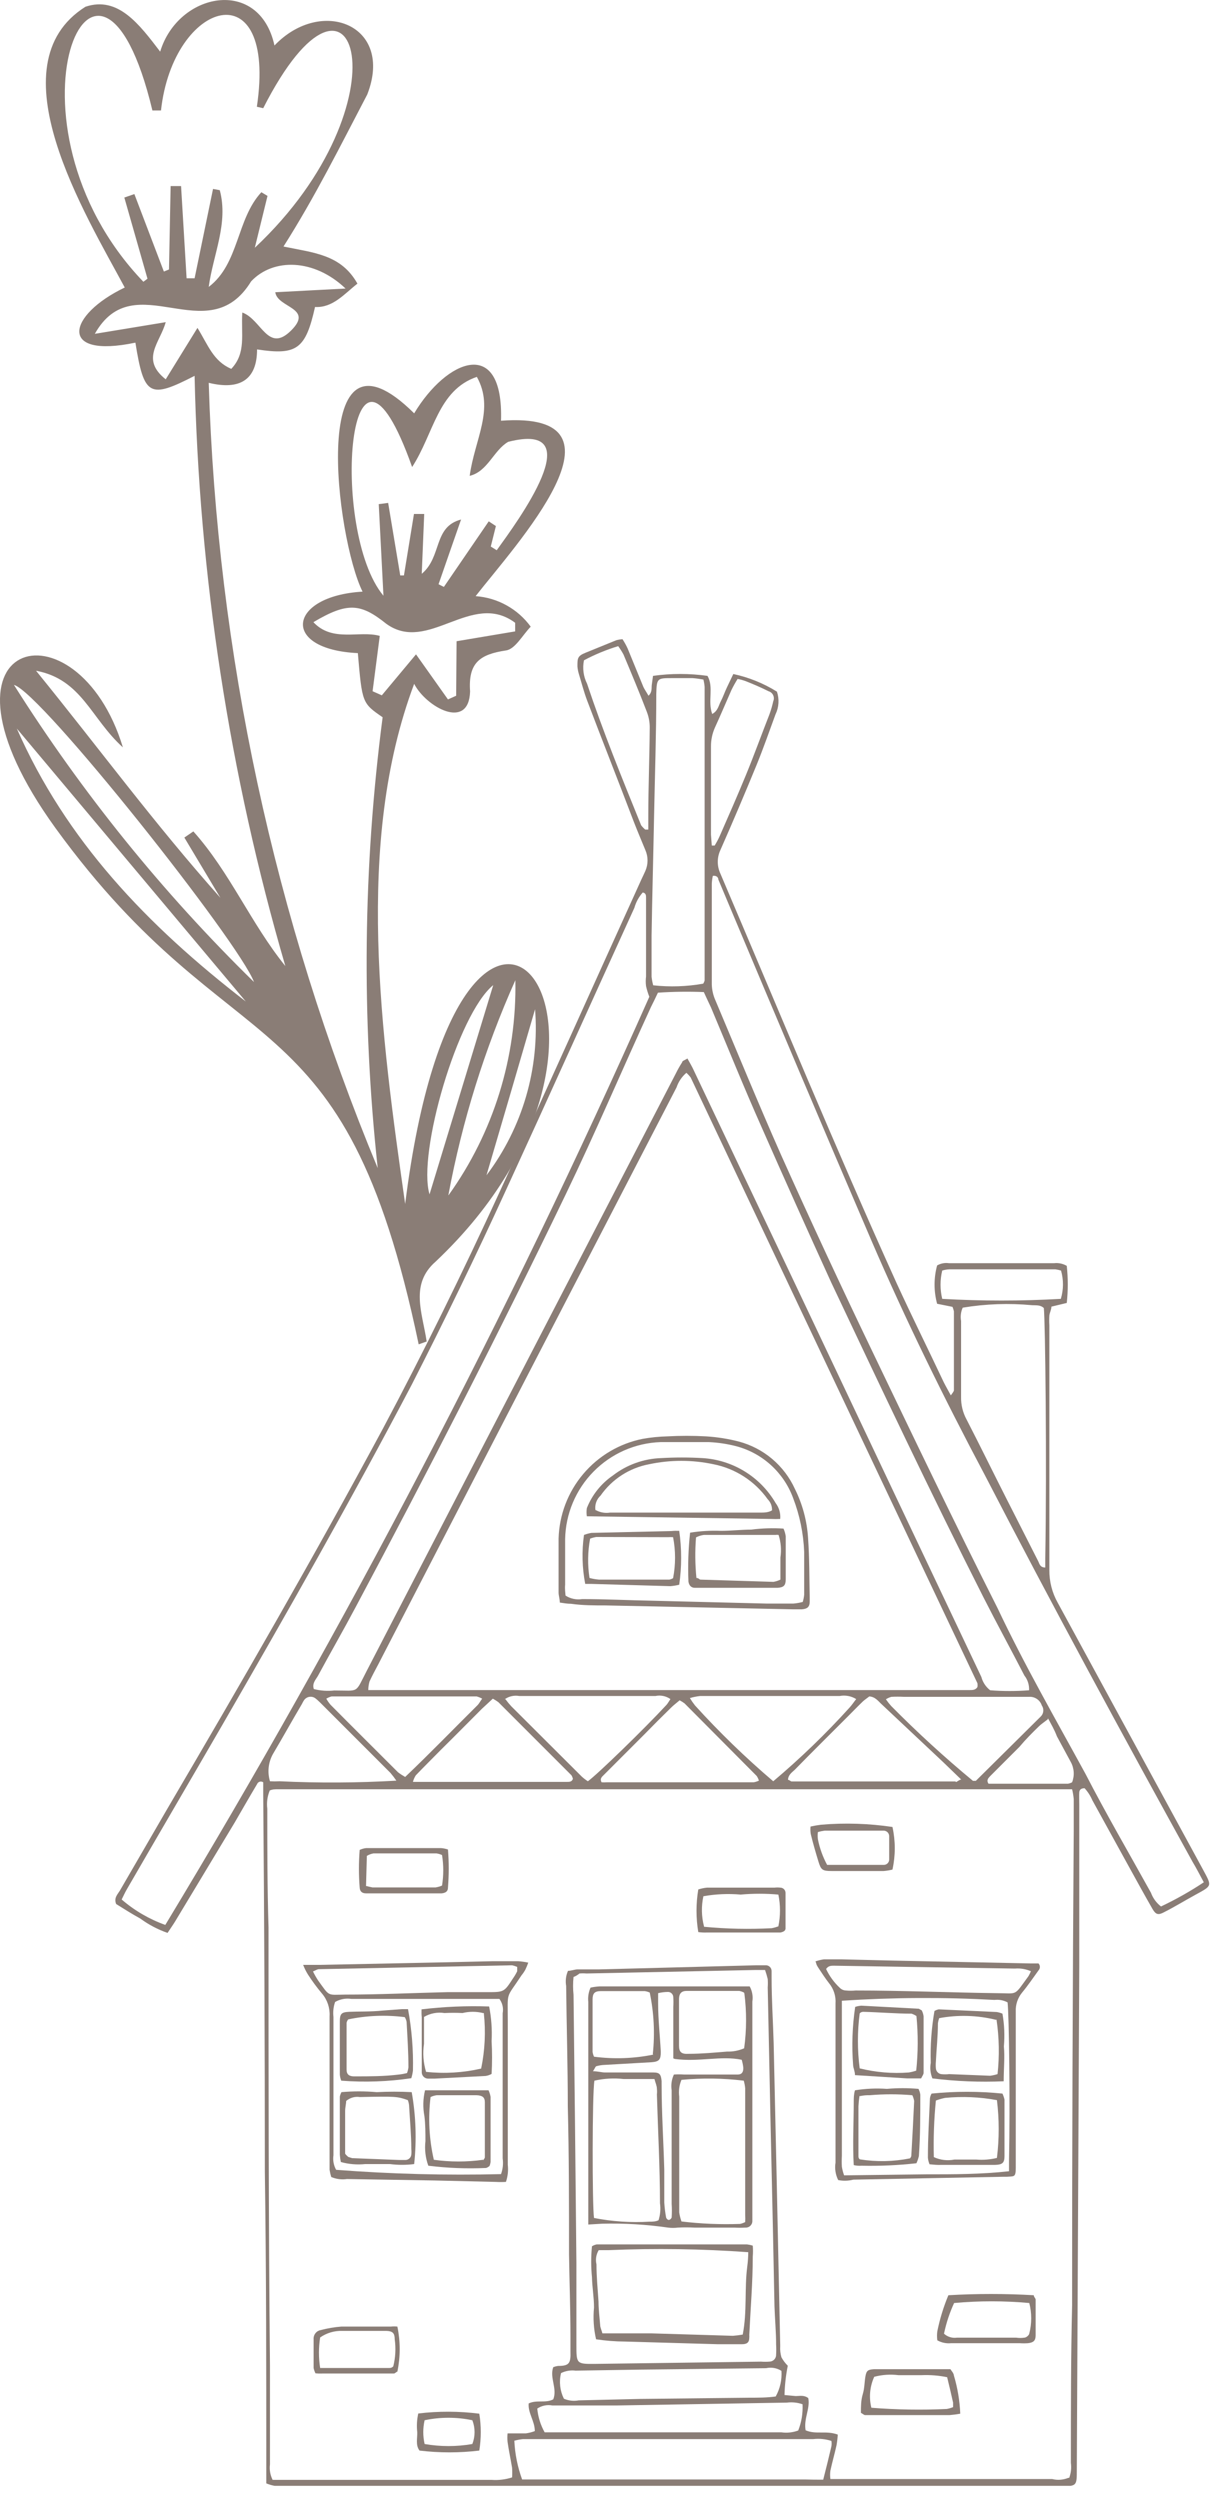 <?xml version="1.0" encoding="UTF-8"?> <svg xmlns="http://www.w3.org/2000/svg" width="60" height="122" viewBox="0 0 60 122" fill="none"> <g clip-path="url(#clip0_53_87)"> <path d="M6 36.47C4.44 35.07 4 33.15 1.76 32.73C4.93 36.63 7.5 40.15 10.76 43.81L9 40.87L9.44 40.57C11.23 42.57 12.24 45.05 13.93 47.14C11.198 37.775 9.709 28.092 9.5 18.34C7.3 19.47 7.03 19.34 6.61 16.72C2.8 17.52 3.29 15.37 6.09 14.03C4.19 10.49 -0.33 3.17 4.17 0.33C5.77 -0.21 6.81 1.2 7.82 2.52C8.69 -0.37 12.66 -1.16 13.4 2.22C15.69 -0.18 19.25 1.22 17.93 4.61C16.62 7.11 15.38 9.61 13.84 12.03C15.34 12.34 16.65 12.42 17.45 13.84C16.81 14.34 16.25 15.03 15.38 14.98C14.92 17.03 14.5 17.35 12.55 17.05C12.55 18.54 11.7 19.05 10.19 18.68C10.588 31.848 13.384 44.834 18.44 57C17.646 49.683 17.727 42.298 18.68 35C17.68 34.31 17.68 34.31 17.47 31.87C13.66 31.69 14.07 29.08 17.7 28.87C16.41 26.29 15 15 20.22 20.17C21.8 17.53 24.59 16.38 24.46 20.53C31.25 20.03 25.12 26.65 23.22 29.09C23.75 29.128 24.265 29.28 24.729 29.538C25.194 29.795 25.597 30.151 25.91 30.58C25.51 30.99 25.15 31.68 24.7 31.74C23.44 31.93 22.85 32.33 22.95 33.74C22.89 35.67 20.8 34.5 20.22 33.37C17.3 41.13 18.61 50.51 19.78 58.75C22.52 36.91 33.22 50.27 21.27 61.56C20 62.67 20.62 64.05 20.83 65.46L20.44 65.6C16.78 48.11 11.44 52.43 2.71 40.41C-4.09 31 3.78 29.16 6 36.47ZM6.07 9.64L6.56 9.47L8 13.25L8.25 13.15L8.33 9.08H8.84L9.11 13.58H9.5L10.4 9.22L10.73 9.28C11.16 10.9 10.41 12.4 10.19 14C11.68 12.87 11.54 10.69 12.76 9.38L13.06 9.56L12.44 12.09C20 5 17.36 -3.58 12.85 5.28L12.54 5.21C13.54 -1.53 8.45 -0.01 7.86 5.39H7.44C4.75 -5.85 -0.43 6 7 13.75L7.2 13.6L6.07 9.64ZM21.41 28.51L21.67 28.64L23.86 25.44L24.21 25.67L23.96 26.67L24.25 26.85C25.25 25.46 28.91 20.52 24.81 21.56C24.1 21.97 23.81 23.01 22.93 23.22C23.17 21.44 24.16 19.97 23.28 18.39C21.37 19.04 21.18 21.16 20.12 22.79C17 14 16.07 25.9 18.72 29.07L18.49 24.6L18.95 24.54L19.54 28.08H19.72L20.21 25.08H20.71L20.59 28C21.59 27.16 21.14 25.71 22.51 25.35C22.14 26.4 21.78 27.45 21.41 28.51ZM16.87 14.08C15.34 12.62 13.34 12.58 12.26 13.73C10.14 17.19 6.56 12.86 4.63 16.29L8.09 15.72C7.82 16.72 6.84 17.52 8.09 18.51L9.64 16C10.16 16.84 10.41 17.62 11.29 18C12.03 17.22 11.76 16.32 11.83 15.25C12.77 15.59 13.08 17.25 14.21 16.13C15.34 15.01 13.54 15.03 13.44 14.26L16.87 14.08ZM12.4 47.92C11.69 46 2 33.77 0.68 33.42C4.008 38.693 7.942 43.559 12.4 47.92ZM22.29 31.29L25.15 30.81V30.39C23.02 28.8 20.91 31.92 18.86 30.44C17.61 29.44 16.97 29.37 15.3 30.36C16.24 31.36 17.55 30.75 18.54 31.03L18.19 33.73L18.64 33.93L20.31 31.93L21.87 34.13L22.27 33.95L22.29 31.29ZM12 48.87L0.82 35.55C3.22 41 7.15 45.13 12 48.87ZM21.9 58.32C24.091 55.267 25.234 51.587 25.16 47.83C23.66 51.185 22.562 54.706 21.89 58.32H21.9ZM24.08 48.07C22.34 49.49 20.37 56.29 20.97 58.28L24.08 48.07ZM26.13 49.22C25.35 51.9 24.57 54.57 23.75 57.35C25.51 55.022 26.354 52.129 26.12 49.22H26.13Z" fill="#8A7D76"></path> <path d="M13 121.18C13 120.93 13 120.71 13 120.48C13 115.65 13 110.81 12.93 105.98C12.93 99.84 12.903 93.697 12.85 87.55C12.85 87.35 12.85 87.15 12.85 86.97C12.825 86.953 12.797 86.941 12.767 86.937C12.737 86.932 12.707 86.934 12.678 86.942C12.649 86.951 12.623 86.966 12.6 86.987C12.578 87.007 12.561 87.032 12.55 87.06C12.18 87.68 11.82 88.31 11.46 88.93L8.55 93.76C8.44 93.94 8.31 94.12 8.18 94.32C7.704 94.154 7.256 93.918 6.85 93.62C6.43 93.39 6.04 93.14 5.67 92.91C5.55 92.61 5.74 92.44 5.85 92.26L8.17 88.26C11.76 82.15 15.31 76 18.7 69.7C20.7 65.94 22.59 62.09 24.37 58.21C26.71 53.12 29 48 31.31 42.92C31.38 42.78 31.44 42.64 31.51 42.49C31.578 42.332 31.613 42.162 31.613 41.99C31.613 41.818 31.578 41.648 31.51 41.49C31.32 41.03 31.13 40.58 30.95 40.12C30.19 38.12 29.42 36.18 28.67 34.2C28.51 33.78 28.4 33.35 28.27 32.92C28.228 32.79 28.201 32.656 28.19 32.52C28.19 32.12 28.19 32.01 28.59 31.85L30.09 31.24C30.188 31.214 30.288 31.198 30.39 31.19C30.484 31.333 30.568 31.484 30.64 31.64L31.41 33.52C31.47 33.65 31.56 33.77 31.66 33.95C31.85 33.77 31.8 33.58 31.82 33.42L31.88 32.98C32.762 32.857 33.657 32.857 34.54 32.98C34.86 33.54 34.54 34.2 34.77 34.84C35.05 34.69 35.08 34.43 35.19 34.22C35.3 34.01 35.38 33.77 35.49 33.54C35.6 33.31 35.7 33.1 35.8 32.89C36.554 33.051 37.275 33.342 37.93 33.75C38.053 34.115 38.028 34.513 37.86 34.86C37.56 35.68 37.27 36.51 36.94 37.32C36.37 38.71 35.78 40.1 35.17 41.48C35.086 41.66 35.042 41.856 35.042 42.055C35.042 42.254 35.086 42.45 35.17 42.63C38 49.26 40.78 56 43.78 62.63C44.52 64.24 45.31 65.83 46.07 67.44C46.17 67.64 46.28 67.83 46.42 68.09C46.5 67.97 46.57 67.9 46.57 67.84C46.57 66.56 46.57 65.28 46.57 63.99C46.554 63.914 46.531 63.84 46.5 63.77L45.75 63.62C45.584 63.008 45.584 62.362 45.75 61.75C45.925 61.649 46.13 61.61 46.33 61.64H51.46C51.675 61.615 51.893 61.661 52.08 61.77C52.145 62.371 52.145 62.978 52.08 63.58L51.33 63.76C51.33 63.9 51.25 64.04 51.23 64.19C51.22 64.35 51.22 64.51 51.23 64.67C51.23 68.67 51.23 72.67 51.23 76.61C51.224 77.17 51.365 77.722 51.64 78.21L58.72 91.21C59.17 92.05 59.2 92 58.36 92.46C57.85 92.74 57.36 93.04 56.83 93.31C56.55 93.46 56.43 93.43 56.27 93.16C55.88 92.48 55.5 91.79 55.12 91.1L53.33 87.85C53.237 87.633 53.109 87.433 52.95 87.26C52.77 87.26 52.7 87.34 52.69 87.46C52.68 87.58 52.69 87.87 52.69 88.07C52.69 90.68 52.69 93.29 52.69 95.9L52.57 120.52C52.57 121.32 52.57 121.32 51.73 121.32H13.84C13.553 121.342 13.264 121.294 13 121.18ZM52.2 120.91C52.286 120.677 52.314 120.426 52.28 120.18C52.28 117.62 52.28 115.05 52.34 112.49C52.34 104.77 52.366 97.053 52.42 89.34C52.42 88.83 52.42 88.34 52.42 87.79C52.405 87.628 52.379 87.468 52.34 87.31H51.58H14.22C14.02 87.31 13.82 87.31 13.61 87.31C13.4 87.31 13.31 87.31 13.17 87.37C13.053 87.651 13.012 87.958 13.05 88.26C13.05 90.19 13.05 92.13 13.11 94.06C13.11 101.19 13.11 108.32 13.18 115.46C13.18 117.05 13.18 118.65 13.18 120.25C13.146 120.511 13.192 120.775 13.31 121.01C13.56 121.01 13.83 121.01 14.09 121.01H24C24.338 121.034 24.677 120.993 25 120.89C25.011 120.733 25.011 120.576 25 120.42C24.93 120 24.84 119.58 24.78 119.16C24.766 119.02 24.766 118.88 24.78 118.74C25.1 118.74 25.39 118.74 25.68 118.74C25.826 118.719 25.971 118.682 26.11 118.63C26.11 118.14 25.77 117.75 25.81 117.28C26.2 117.09 26.64 117.28 27.01 117.08C27.22 116.56 26.82 116.02 27.01 115.51C27.084 115.481 27.161 115.461 27.24 115.45C27.78 115.45 27.87 115.33 27.85 114.75C27.85 114.5 27.85 114.25 27.85 114C27.85 112.68 27.8 111.35 27.78 110C27.78 107.6 27.78 105.19 27.72 102.78C27.72 100.78 27.66 98.87 27.64 96.91C27.596 96.66 27.627 96.402 27.73 96.17C27.88 96.17 28.03 96.11 28.18 96.1H29.26L36.89 95.9H37.36C37.399 95.896 37.439 95.9 37.476 95.912C37.514 95.924 37.548 95.944 37.577 95.971C37.607 95.997 37.63 96.029 37.646 96.065C37.662 96.102 37.67 96.141 37.67 96.18C37.67 96.29 37.67 96.41 37.67 96.52C37.67 97.58 37.74 98.63 37.77 99.69L37.92 106.43C37.98 109.11 38.03 111.79 38.09 114.43V114.5C38.079 114.679 38.099 114.858 38.15 115.03C38.233 115.181 38.337 115.319 38.46 115.44C38.365 115.911 38.312 116.39 38.3 116.87L38.85 116.92C39.04 116.92 39.25 116.86 39.46 117.02C39.56 117.54 39.23 118.02 39.33 118.59C39.83 118.81 40.33 118.59 40.9 118.8C40.89 118.974 40.87 119.148 40.84 119.32C40.75 119.73 40.63 120.14 40.54 120.56C40.521 120.696 40.521 120.834 40.54 120.97C40.82 120.97 41.07 120.97 41.31 120.97C44.66 120.97 48.02 120.97 51.37 120.97C51.633 121.034 51.909 121.013 52.16 120.91H52.2ZM33.51 52.35C33.288 52.539 33.123 52.784 33.03 53.06C28.17 62.44 23.316 71.823 18.47 81.21C18.32 81.49 18.17 81.77 18.04 82.05C18.001 82.187 17.98 82.328 17.98 82.47H18.76H41.58C42.08 82.47 42.58 82.47 43.1 82.47C44.52 82.47 45.94 82.47 47.35 82.47C47.48 82.47 47.63 82.47 47.72 82.32C47.729 82.26 47.729 82.2 47.72 82.14C43.053 72.293 38.386 62.44 33.72 52.58C33.657 52.497 33.587 52.42 33.51 52.35ZM32.12 48.44C32 48.7 31.89 48.92 31.78 49.14C30.4 52.14 29.07 55.27 27.62 58.28C24.35 65.07 20.91 71.77 17.37 78.41C16.77 79.54 16.13 80.65 15.52 81.78C15.41 81.97 15.23 82.14 15.32 82.42C15.646 82.504 15.985 82.527 16.32 82.49C17.56 82.49 17.32 82.66 17.9 81.54L33 52.37C33.09 52.188 33.19 52.011 33.3 51.84C33.3 51.76 33.45 51.73 33.56 51.65C33.68 51.87 33.79 52.05 33.87 52.23C37.17 59.17 40.463 66.113 43.75 73.06C45.136 75.987 46.523 78.91 47.91 81.83C47.978 82.088 48.129 82.316 48.34 82.48C48.972 82.529 49.607 82.529 50.24 82.48C50.253 82.22 50.171 81.964 50.01 81.76C49.35 80.48 48.66 79.22 48.01 77.94C45.44 72.86 43.01 67.73 40.58 62.58C39.426 60.053 38.293 57.527 37.18 55C36.32 53.07 35.53 51.11 34.71 49.16C34.6 48.92 34.48 48.68 34.36 48.41C33.613 48.38 32.865 48.39 32.12 48.44ZM31.7 48.64C31.633 48.471 31.58 48.297 31.54 48.12C31.52 47.964 31.52 47.806 31.54 47.65V45.9C31.54 45.2 31.54 44.5 31.54 43.81C31.54 43.7 31.54 43.58 31.38 43.55C31.188 43.766 31.048 44.022 30.97 44.3C28.87 48.9 26.8 53.51 24.69 58.1C23.23 61.29 21.69 64.46 20.1 67.57C17.15 73.18 14.02 78.69 10.85 84.18C9.31 86.84 7.75 89.5 6.2 92.18C6.1 92.35 6.02 92.53 5.94 92.69C6.567 93.231 7.289 93.651 8.07 93.93C16.89 79.345 24.782 64.218 31.7 48.64ZM58.77 91.85C58.56 91.46 58.4 91.15 58.22 90.85C54.77 84.6 51.37 78.34 48.09 72C46.09 68.23 44.22 64.43 42.54 60.53C40.18 55.04 37.85 49.53 35.54 44.04C35.38 43.67 35.23 43.29 35.07 42.92C35.07 42.82 34.98 42.71 34.8 42.74C34.773 42.865 34.756 42.992 34.75 43.12C34.75 44.76 34.75 46.4 34.75 48.04C34.758 48.309 34.819 48.574 34.93 48.82C35.99 51.33 37.01 53.82 38.12 56.33C39.573 59.57 41.07 62.79 42.61 65.99C44.61 70.16 46.61 74.33 48.7 78.47C50 81.22 51.53 83.88 53 86.57C54 88.51 55.12 90.43 56.19 92.36C56.287 92.625 56.457 92.857 56.68 93.03C57.404 92.687 58.102 92.293 58.77 91.85ZM28 96.47C27.97 96.759 27.97 97.051 28 97.34C28.053 101.7 28.1 106.06 28.14 110.42C28.14 111.77 28.14 113.12 28.14 114.42C28.14 115.35 28.14 115.36 29.07 115.35L37.16 115.24C37.293 115.25 37.427 115.25 37.56 115.24C37.605 115.24 37.649 115.231 37.691 115.213C37.732 115.195 37.77 115.169 37.8 115.136C37.831 115.104 37.855 115.065 37.871 115.022C37.886 114.98 37.892 114.935 37.89 114.89C37.9 114.73 37.9 114.57 37.89 114.41C37.89 113.79 37.83 113.16 37.81 112.53C37.76 110.01 37.71 107.53 37.65 104.98C37.59 102.43 37.54 99.68 37.48 96.98C37.49 96.844 37.49 96.706 37.48 96.57C37.444 96.421 37.401 96.274 37.35 96.13H36.85L28.63 96.3C28.517 96.29 28.403 96.29 28.29 96.3C28.19 96.38 28.11 96.43 28 96.47ZM47 63.81C46.908 64.014 46.88 64.24 46.92 64.46C46.92 65.7 46.92 66.94 46.92 68.17C46.913 68.554 47.006 68.933 47.19 69.27C47.85 70.55 48.48 71.84 49.13 73.12L50.69 76.19C50.75 76.32 50.78 76.49 51.03 76.49C51.03 76.33 51.03 76.18 51.03 76.03C51.11 71.46 51.03 64.44 50.96 63.83C50.8 63.67 50.59 63.7 50.39 63.69C49.259 63.584 48.12 63.624 47 63.81ZM34.33 48C34.33 48 34.4 47.89 34.4 47.83C34.4 43.063 34.4 38.293 34.4 33.52C34.39 33.398 34.37 33.278 34.34 33.16C34.164 33.127 33.987 33.103 33.81 33.09H32.81C32.09 33.09 32.06 33.09 32.04 33.86C32.04 35.86 31.97 37.86 31.93 39.93C31.89 42 31.84 43.75 31.81 45.66C31.81 46.32 31.81 46.97 31.81 47.66C31.825 47.802 31.852 47.942 31.89 48.08C32.703 48.169 33.524 48.142 34.33 48ZM40.19 121C40.34 120.41 40.47 119.89 40.59 119.37C40.604 119.284 40.604 119.196 40.59 119.11C40.306 119.017 40.006 118.986 39.71 119.02H25.53C25.388 119.035 25.247 119.062 25.11 119.1C25.14 119.745 25.269 120.383 25.49 120.99C25.77 120.99 26.03 120.99 26.3 120.99C30.64 120.99 34.973 120.99 39.3 120.99C39.58 121 39.85 121 40.19 121ZM33.68 82.86C33.756 82.985 33.839 83.105 33.93 83.22C35.122 84.534 36.398 85.77 37.75 86.92C39.069 85.809 40.312 84.609 41.47 83.33C41.59 83.2 41.68 83.06 41.8 82.91C41.558 82.761 41.269 82.707 40.99 82.76H34.18C34.011 82.779 33.843 82.812 33.68 82.86ZM24.68 82.92C24.767 83.038 24.86 83.152 24.96 83.26L28.4 86.69C28.493 86.775 28.593 86.852 28.7 86.92C29.16 86.59 31.45 84.37 32.54 83.19C32.61 83.11 32.66 83.01 32.73 82.91C32.625 82.836 32.506 82.784 32.38 82.759C32.255 82.733 32.125 82.733 32 82.76H25.35C25.227 82.737 25.1 82.74 24.978 82.768C24.856 82.795 24.741 82.847 24.64 82.92H24.68ZM46.93 86.84L46.06 86L43.06 83.18C42.88 83.02 42.74 82.8 42.44 82.78C42.34 82.86 42.23 82.93 42.13 83.02C41.87 83.27 41.62 83.53 41.37 83.78C40.51 84.64 39.65 85.49 38.8 86.36C38.66 86.49 38.48 86.61 38.47 86.85C38.54 86.85 38.6 86.93 38.65 86.93H46.65C46.67 87 46.73 86.91 46.89 86.84H46.93ZM47.54 86.9H47.64L50.8 83.77C50.875 83.701 50.922 83.607 50.933 83.506C50.944 83.405 50.918 83.303 50.86 83.22C50.818 83.091 50.734 82.98 50.622 82.904C50.51 82.828 50.375 82.791 50.24 82.8H44.13C43.926 82.79 43.723 82.79 43.52 82.8C43.424 82.826 43.333 82.867 43.25 82.92C43.33 83.035 43.416 83.145 43.51 83.25C44.778 84.532 46.11 85.751 47.5 86.9H47.54ZM26.59 118.69H27.29H28.51H38.15C38.426 118.729 38.708 118.698 38.97 118.6C39.131 118.193 39.202 117.757 39.18 117.32C38.936 117.235 38.676 117.208 38.42 117.24L30.07 117.38H26.97C26.713 117.331 26.447 117.385 26.23 117.53C26.267 117.938 26.39 118.333 26.59 118.69ZM24.06 82.89L23.53 83.38C22.86 84.05 22.2 84.72 21.53 85.38C21.12 85.8 20.7 86.21 20.3 86.63C20.236 86.728 20.189 86.837 20.16 86.95H20.96H27.69C27.8 86.95 27.92 86.95 27.97 86.8C27.955 86.74 27.931 86.683 27.9 86.63L24.33 83.06C24.244 82.997 24.154 82.94 24.06 82.89ZM15.93 82.89C15.99 82.996 16.06 83.097 16.14 83.19C17.23 84.29 18.33 85.38 19.43 86.48C19.541 86.565 19.658 86.641 19.78 86.71C21 85.55 22.15 84.36 23.33 83.19C23.4 83.11 23.45 83.01 23.54 82.89C23.454 82.843 23.364 82.806 23.27 82.78C23.07 82.78 22.86 82.78 22.66 82.78H16.8C16.6 82.78 16.39 82.78 16.19 82.78C16.098 82.804 16.011 82.841 15.93 82.89ZM37.05 86.89C37.025 86.808 36.988 86.73 36.94 86.66L33.42 83.12C33.344 83.063 33.264 83.013 33.18 82.97C33.03 83.1 32.89 83.2 32.76 83.33C32.33 83.75 31.9 84.18 31.48 84.61L29.48 86.61C29.39 86.7 29.27 86.79 29.37 86.97C29.453 86.976 29.537 86.976 29.62 86.97H36.8C36.886 86.954 36.97 86.927 37.05 86.89ZM38.15 115.69C37.927 115.549 37.657 115.503 37.4 115.56L31.27 115.63L28.1 115.68C27.856 115.649 27.61 115.691 27.39 115.8C27.287 116.22 27.337 116.663 27.53 117.05C27.757 117.147 28.007 117.175 28.25 117.13L31.25 117.06L36.6 117C37.03 117 37.45 117 37.87 116.94C38.083 116.559 38.18 116.125 38.15 115.69ZM19.35 86.89C19.26 86.758 19.163 86.631 19.06 86.51L15.63 83.08C15.56 83.02 15.5 82.95 15.43 82.9C15.388 82.862 15.339 82.832 15.285 82.815C15.232 82.797 15.175 82.792 15.118 82.799C15.062 82.805 15.008 82.824 14.96 82.854C14.912 82.883 14.871 82.923 14.84 82.97C14.803 83.028 14.769 83.088 14.74 83.15C14.26 83.96 13.8 84.79 13.32 85.6C13.21 85.8 13.141 86.019 13.117 86.246C13.093 86.472 13.114 86.702 13.18 86.92C13.336 86.929 13.493 86.929 13.65 86.92C15.549 87.01 17.452 87 19.35 86.89ZM31.5 40.48H31.65C31.65 40.27 31.65 40.05 31.65 39.83C31.65 38.39 31.71 36.96 31.72 35.52C31.724 35.253 31.676 34.989 31.58 34.74C31.22 33.8 30.83 32.87 30.44 31.94C30.363 31.797 30.276 31.66 30.18 31.53C29.602 31.705 29.043 31.936 28.51 32.22C28.43 32.606 28.483 33.008 28.66 33.36C29.44 35.7 30.37 37.98 31.3 40.27C31.358 40.347 31.425 40.417 31.5 40.48ZM34.75 41.26H34.89C34.98 41.115 35.06 40.965 35.13 40.81C35.57 39.81 36.01 38.81 36.42 37.81C36.83 36.81 37.19 35.81 37.56 34.87C37.638 34.658 37.702 34.441 37.75 34.22C37.77 34.173 37.781 34.122 37.78 34.071C37.779 34.02 37.767 33.969 37.746 33.923C37.724 33.877 37.693 33.835 37.654 33.802C37.615 33.769 37.569 33.744 37.52 33.73C37.16 33.55 36.79 33.39 36.41 33.24C36.28 33.192 36.146 33.155 36.01 33.13C35.901 33.305 35.8 33.485 35.71 33.67C35.44 34.28 35.18 34.9 34.9 35.51C34.772 35.8 34.707 36.113 34.71 36.43C34.71 37.86 34.71 39.29 34.71 40.73C34.72 40.91 34.74 41.09 34.75 41.26ZM51.8 62C51.712 61.973 51.621 61.953 51.53 61.94H46.34C46.224 61.945 46.11 61.965 46 62C45.89 62.453 45.89 62.926 46 63.38C47.928 63.49 49.861 63.49 51.79 63.38C51.925 62.93 51.928 62.452 51.8 62ZM51.16 83.89C50.96 84.05 50.83 84.13 50.72 84.24C50.4 84.55 50.08 84.87 49.77 85.24L48.34 86.67C48.26 86.76 48.14 86.86 48.26 87.04C48.38 87.04 48.51 87.04 48.64 87.04H52.14C52.21 87.027 52.277 87.003 52.34 86.97C52.403 86.808 52.429 86.635 52.417 86.462C52.405 86.289 52.355 86.121 52.27 85.97L51.6 84.73C51.47 84.39 51.33 84.16 51.16 83.84V83.89Z" fill="#8A7D76"></path> <path d="M40.92 106.38C40.789 106.117 40.744 105.82 40.79 105.53C40.79 103.35 40.79 101.17 40.79 98.99C40.79 98.58 40.79 98.18 40.79 97.77C40.816 97.408 40.702 97.05 40.47 96.77C40.29 96.54 40.13 96.29 39.97 96.05C39.81 95.81 39.88 95.85 39.81 95.71C39.943 95.663 40.081 95.63 40.22 95.61C40.51 95.61 40.81 95.61 41.1 95.61L43.59 95.67L50.33 95.81C50.46 95.81 50.59 95.81 50.7 95.81C50.743 95.856 50.767 95.917 50.767 95.98C50.767 96.043 50.743 96.104 50.7 96.15C50.44 96.51 50.19 96.88 49.9 97.23C49.685 97.491 49.574 97.822 49.59 98.16C49.59 100.23 49.59 102.29 49.59 104.36C49.59 104.83 49.59 105.3 49.59 105.78C49.59 106.26 49.51 106.19 49.15 106.22H48.94L41.66 106.36C41.418 106.422 41.165 106.429 40.92 106.38ZM41.1 97.63C41.1 97.92 41.1 98.19 41.1 98.46V105.2C41.09 105.376 41.09 105.553 41.1 105.73C41.123 105.873 41.16 106.014 41.21 106.15L45.21 106.1C46.55 106.1 47.89 106.1 49.26 105.95C49.26 105.76 49.26 105.61 49.26 105.45C49.32 102.66 49.26 98.28 49.19 97.71C48.994 97.606 48.771 97.564 48.55 97.59C46.068 97.453 43.58 97.466 41.1 97.63ZM50.33 96.19C50.085 96.083 49.817 96.038 49.55 96.06L45.71 96L40.71 95.92C40.58 95.92 40.44 95.92 40.33 96.08C40.493 96.427 40.72 96.739 41 97C41.08 97.08 41.187 97.127 41.3 97.13C41.456 97.145 41.614 97.145 41.77 97.13C44.06 97.13 46.35 97.23 48.64 97.26C49.72 97.26 49.47 97.44 50.21 96.43C50.255 96.352 50.295 96.272 50.33 96.19Z" fill="#8A7D76"></path> <path d="M14.8 95.88H15.58C18.41 95.82 21.25 95.77 24.08 95.7C24.48 95.7 24.89 95.7 25.29 95.7C25.458 95.712 25.625 95.735 25.79 95.77C25.75 95.886 25.703 95.999 25.65 96.11C25.596 96.209 25.532 96.303 25.46 96.39C24.68 97.58 24.79 97.11 24.79 98.63C24.79 100.97 24.79 103.3 24.79 105.63C24.823 105.913 24.792 106.2 24.7 106.47C24.53 106.48 24.36 106.48 24.19 106.47L21.19 106.4L16.94 106.33C16.679 106.369 16.412 106.334 16.17 106.23C16.135 106.115 16.108 105.998 16.09 105.88C16.09 105.68 16.09 105.48 16.09 105.28C16.09 102.98 16.09 100.69 16.09 98.39C16.115 97.986 15.982 97.588 15.72 97.28C15.474 96.988 15.247 96.68 15.04 96.36C14.944 96.208 14.864 96.047 14.8 95.88ZM24.46 106.09C24.549 105.844 24.577 105.579 24.54 105.32C24.54 103.93 24.54 102.53 24.54 101.14C24.54 100.14 24.54 99.2 24.54 98.24C24.563 98.118 24.561 97.993 24.534 97.873C24.506 97.752 24.454 97.639 24.38 97.54H23.76H20.38H17.15C16.877 97.499 16.599 97.552 16.36 97.69C16.278 97.924 16.251 98.174 16.28 98.42V105.17C16.243 105.414 16.289 105.664 16.41 105.88C19.088 106.086 21.775 106.156 24.46 106.09ZM15.28 96.2C15.354 96.351 15.437 96.498 15.53 96.64C16.11 97.44 15.96 97.34 16.84 97.33C18.5 97.33 20.16 97.25 21.84 97.21H23.79C24.61 97.21 24.61 97.21 25.05 96.53C25.126 96.422 25.193 96.308 25.25 96.19C25.25 96.19 25.25 96.06 25.25 95.98C25.169 95.945 25.085 95.918 25 95.9L15.57 96.09C15.49 96.09 15.43 96.14 15.28 96.2Z" fill="#8A7D76"></path> <path d="M46.88 117.78C46.705 117.813 46.528 117.836 46.35 117.85C44.977 117.85 43.606 117.85 42.24 117.85C42.18 117.85 42.13 117.79 42.03 117.74C42.03 117.44 42.03 117.13 42.12 116.83C42.21 116.53 42.2 116.25 42.25 115.96C42.3 115.67 42.38 115.63 42.66 115.61H46.23H46.4C46.45 115.69 46.56 115.8 46.57 115.92C46.75 116.525 46.854 117.149 46.88 117.78ZM46.24 116C45.832 115.916 45.416 115.883 45 115.9C44.62 115.9 44.24 115.9 43.86 115.9C43.465 115.851 43.064 115.878 42.68 115.98C42.465 116.453 42.415 116.985 42.54 117.49C43.764 117.587 44.993 117.607 46.22 117.55C46.326 117.531 46.43 117.5 46.53 117.46C46.53 117.37 46.53 117.3 46.53 117.24C46.44 116.83 46.34 116.41 46.24 116Z" fill="#8A7D76"></path> <path d="M21.87 90.25C21.92 90.869 21.92 91.491 21.87 92.11C21.87 92.29 21.76 92.37 21.56 92.39H17.87C17.67 92.39 17.57 92.29 17.56 92.11C17.51 91.497 17.51 90.882 17.56 90.27C17.661 90.222 17.769 90.192 17.88 90.18C19.09 90.18 20.31 90.18 21.52 90.18C21.639 90.188 21.756 90.212 21.87 90.25ZM17.87 92.03L18.18 92.1H21.27C21.376 92.082 21.48 92.052 21.58 92.01C21.66 91.516 21.66 91.013 21.58 90.52C21.494 90.48 21.403 90.454 21.31 90.44C20.31 90.44 19.26 90.44 18.23 90.44C18.117 90.461 18.009 90.502 17.91 90.56L17.87 92.03Z" fill="#8A7D76"></path> <path d="M50.47 112C50.47 112.09 50.56 112.15 50.56 112.21C50.56 112.79 50.56 113.38 50.56 113.96C50.56 114.22 50.45 114.31 50.19 114.34C50.053 114.35 49.916 114.35 49.78 114.34H46.44C46.204 114.365 45.966 114.316 45.76 114.2C45.74 114.054 45.74 113.906 45.76 113.76C45.882 113.157 46.063 112.567 46.3 112C47.688 111.919 49.081 111.919 50.47 112ZM46.09 113.88C46.174 113.956 46.274 114.012 46.383 114.045C46.492 114.078 46.607 114.086 46.72 114.07H49.61C49.742 114.09 49.877 114.09 50.01 114.07C50.1 114.07 50.24 113.95 50.25 113.87C50.375 113.381 50.375 112.868 50.25 112.38C49.029 112.269 47.8 112.269 46.58 112.38C46.362 112.853 46.198 113.35 46.09 113.86V113.88Z" fill="#8A7D76"></path> <path d="M34.09 94.28C33.975 93.591 33.975 92.888 34.09 92.2C34.229 92.154 34.373 92.124 34.52 92.11C35.62 92.11 36.72 92.11 37.82 92.11C37.909 92.1 38 92.1 38.09 92.11C38.23 92.11 38.35 92.22 38.35 92.37C38.35 92.95 38.35 93.53 38.35 94.11C38.35 94.11 38.35 94.19 38.27 94.24C38.217 94.27 38.16 94.291 38.1 94.3H34.53C34.383 94.307 34.235 94.3 34.09 94.28ZM34.37 94.02C35.47 94.125 36.576 94.148 37.68 94.09C37.788 94.068 37.895 94.038 38 94C38.105 93.489 38.105 92.961 38 92.45C37.388 92.395 36.772 92.395 36.16 92.45C35.552 92.397 34.94 92.424 34.34 92.53C34.234 93.016 34.244 93.519 34.37 94V94.02Z" fill="#8A7D76"></path> <path d="M15.4 115.81C15.36 115.727 15.329 115.64 15.31 115.55C15.31 115.08 15.31 114.61 15.31 114.14C15.303 114.036 15.336 113.934 15.4 113.853C15.465 113.771 15.557 113.717 15.66 113.7C15.987 113.613 16.322 113.556 16.66 113.53C17.46 113.53 18.28 113.53 19.08 113.53C19.186 113.519 19.294 113.519 19.4 113.53C19.551 114.255 19.551 115.004 19.4 115.73C19.35 115.73 19.29 115.82 19.23 115.82H15.73C15.62 115.825 15.509 115.822 15.4 115.81ZM15.63 115.55H16.22H19C19.06 115.55 19.12 115.55 19.2 115.47C19.308 115.038 19.332 114.59 19.27 114.15C19.27 113.85 19.17 113.75 18.86 113.74C18.15 113.74 17.43 113.74 16.71 113.74C16.325 113.728 15.946 113.84 15.63 114.06C15.552 114.553 15.552 115.056 15.63 115.55Z" fill="#8A7D76"></path> <path d="M39.57 89.13C39.742 89.091 39.915 89.061 40.09 89.04C41.25 88.942 42.418 88.979 43.57 89.15C43.721 89.835 43.721 90.545 43.57 91.23C43.428 91.265 43.285 91.288 43.14 91.3H40.59C40.15 91.3 40.08 91.24 39.96 90.85C39.84 90.46 39.69 89.95 39.58 89.49C39.562 89.371 39.558 89.25 39.57 89.13ZM40.38 91H43.16C43.227 90.997 43.291 90.969 43.337 90.92C43.384 90.872 43.41 90.807 43.41 90.74C43.41 90.36 43.41 89.98 43.41 89.6C43.41 89.53 43.383 89.463 43.334 89.412C43.286 89.362 43.22 89.333 43.15 89.33H40.26C40.148 89.344 40.038 89.367 39.93 89.4C39.915 89.516 39.915 89.634 39.93 89.75C40.017 90.187 40.169 90.608 40.38 91Z" fill="#8A7D76"></path> <path d="M23.4 117.78C23.495 118.376 23.495 118.983 23.4 119.58C22.43 119.697 21.45 119.697 20.48 119.58C20.28 119.31 20.38 118.99 20.37 118.68C20.336 118.376 20.353 118.068 20.42 117.77C21.41 117.652 22.41 117.655 23.4 117.78ZM20.73 119.26C21.501 119.394 22.289 119.394 23.06 119.26C23.205 118.887 23.205 118.473 23.06 118.1C22.291 117.939 21.498 117.939 20.73 118.1C20.643 118.481 20.643 118.878 20.73 119.26Z" fill="#8A7D76"></path> <path d="M27.33 78.2C27.33 78.02 27.27 77.86 27.27 77.71C27.27 76.84 27.27 75.96 27.27 75.08C27.302 73.922 27.726 72.81 28.473 71.926C29.22 71.041 30.245 70.436 31.38 70.21C31.776 70.14 32.178 70.1 32.58 70.09C33.209 70.055 33.84 70.055 34.47 70.09C35.007 70.123 35.539 70.206 36.06 70.34C36.662 70.499 37.22 70.789 37.696 71.19C38.172 71.592 38.552 72.094 38.81 72.66C39.181 73.406 39.398 74.218 39.45 75.05C39.52 76.05 39.51 76.98 39.53 77.95C39.53 78.02 39.53 78.09 39.53 78.15C39.53 78.42 39.41 78.51 39.14 78.53H38.74L29.57 78.34C29.01 78.34 28.44 78.34 27.88 78.26C27.7 78.26 27.53 78.23 27.33 78.2ZM27.61 77.86C27.85 78.014 28.138 78.075 28.42 78.03C29.57 78.03 30.71 78.09 31.86 78.11L37.45 78.25H38.73C38.885 78.237 39.039 78.21 39.19 78.17C39.225 78.056 39.248 77.939 39.26 77.82C39.26 77.12 39.26 76.43 39.26 75.73C39.225 74.829 39.043 73.941 38.72 73.1C38.494 72.486 38.123 71.935 37.64 71.495C37.156 71.054 36.573 70.737 35.94 70.57C35.505 70.458 35.059 70.391 34.61 70.37C33.83 70.37 33.04 70.37 32.25 70.37C31.014 70.413 29.842 70.929 28.975 71.811C28.108 72.692 27.612 73.873 27.59 75.11V77.33C27.57 77.54 27.6 77.72 27.61 77.86Z" fill="#8A7D76"></path> <path d="M28.72 108.55C28.72 108.25 28.72 108.03 28.72 107.81V97.69C28.695 97.451 28.733 97.209 28.83 96.99C28.972 96.959 29.115 96.939 29.26 96.93C31.56 96.93 33.85 96.93 36.15 96.93C36.3 96.93 36.45 96.93 36.6 96.93C36.724 97.155 36.77 97.415 36.73 97.67C36.73 98.67 36.73 99.67 36.73 100.67C36.73 103.03 36.73 105.39 36.73 107.75C36.73 107.96 36.73 108.16 36.73 108.36C36.733 108.405 36.726 108.451 36.71 108.493C36.694 108.536 36.669 108.574 36.637 108.607C36.605 108.639 36.566 108.664 36.524 108.68C36.481 108.696 36.435 108.703 36.39 108.7C36.21 108.71 36.03 108.71 35.85 108.7C35.2 108.7 34.55 108.7 33.9 108.7C33.63 108.685 33.36 108.685 33.09 108.7C32.934 108.72 32.776 108.72 32.62 108.7C31.551 108.546 30.47 108.483 29.39 108.51L28.72 108.55ZM33.27 101.49C33.161 101.748 33.123 102.031 33.16 102.31C33.16 103.88 33.16 105.45 33.16 107.02C33.16 107.33 33.16 107.65 33.16 107.96C33.182 108.11 33.219 108.257 33.27 108.4C34.219 108.514 35.175 108.554 36.13 108.52C36.217 108.501 36.301 108.471 36.38 108.43C36.388 108.316 36.388 108.203 36.38 108.09V101.9C36.368 101.774 36.345 101.651 36.31 101.53C35.301 101.408 34.282 101.394 33.27 101.49ZM29 108.23C29.892 108.404 30.803 108.464 31.71 108.41C31.86 108.41 32.01 108.41 32.15 108.34C32.236 108.072 32.26 107.788 32.22 107.51C32.22 105.74 32.12 103.97 32.07 102.2C32.08 102.11 32.08 102.019 32.07 101.93C32.07 101.78 32 101.64 31.95 101.45C31.44 101.45 30.95 101.45 30.45 101.45C29.972 101.396 29.489 101.423 29.02 101.53C28.91 102.12 28.91 107.63 29 108.23ZM36.32 97.23C36.247 97.193 36.17 97.166 36.09 97.15C35.23 97.15 34.38 97.15 33.53 97.15C33.27 97.15 33.16 97.27 33.15 97.53C33.15 98.29 33.15 99.05 33.15 99.82C33.15 100.15 33.28 100.24 33.62 100.22C34.25 100.22 34.88 100.16 35.5 100.11C35.785 100.119 36.069 100.064 36.33 99.95C36.451 99.061 36.454 98.16 36.34 97.27L36.32 97.23ZM31.87 100.23C31.977 99.228 31.926 98.216 31.72 97.23C31.643 97.196 31.563 97.173 31.48 97.16C30.76 97.16 30.05 97.16 29.33 97.16C29.03 97.16 28.93 97.27 28.93 97.57C28.93 98.42 28.93 99.28 28.93 100.13C28.943 100.209 28.966 100.287 29 100.36C29.962 100.486 30.939 100.452 31.89 100.26L31.87 100.23ZM32.87 100.44C32.87 100.16 32.87 99.94 32.87 99.72V97.93C32.88 97.773 32.88 97.616 32.87 97.46C32.87 97.425 32.863 97.392 32.85 97.36C32.837 97.329 32.818 97.3 32.794 97.276C32.77 97.252 32.741 97.233 32.71 97.219C32.678 97.206 32.644 97.2 32.61 97.2C32.448 97.202 32.287 97.222 32.13 97.26C32.13 97.45 32.13 97.61 32.13 97.76C32.13 98.55 32.22 99.33 32.26 100.12C32.26 100.5 32.19 100.6 31.81 100.63L29.53 100.76C29.395 100.764 29.261 100.784 29.13 100.82C29.07 100.82 29.04 100.94 28.95 101.07C29.19 101.07 29.37 101.13 29.54 101.13C30.17 101.13 30.8 101.13 31.43 101.13H31.9C32.2 101.13 32.27 101.22 32.3 101.55V101.68C32.3 103.08 32.39 104.47 32.43 105.86C32.43 106.4 32.43 106.94 32.43 107.48C32.445 107.725 32.475 107.968 32.52 108.21C32.53 108.239 32.547 108.266 32.569 108.287C32.592 108.308 32.62 108.323 32.65 108.33C32.681 108.322 32.71 108.307 32.734 108.286C32.758 108.265 32.777 108.239 32.79 108.21C32.805 107.987 32.805 107.763 32.79 107.54V102C32.749 101.738 32.788 101.47 32.9 101.23C33.063 101.219 33.227 101.219 33.39 101.23H36.02C36.21 101.23 36.29 101.12 36.29 100.91C36.276 100.774 36.249 100.64 36.21 100.51C35.2 100.3 34.12 100.63 32.94 100.47L32.87 100.44Z" fill="#8A7D76"></path> <path d="M36.75 109.58C36.765 109.756 36.765 109.934 36.75 110.11C36.75 111.38 36.64 112.66 36.58 113.94C36.585 113.983 36.585 114.027 36.58 114.07C36.58 114.3 36.47 114.39 36.23 114.39C35.83 114.39 35.42 114.39 35.02 114.39L30.51 114.26C30.038 114.258 29.566 114.221 29.1 114.15C28.983 113.642 28.949 113.119 29 112.6C29 112.11 28.91 111.6 28.9 111.12C28.85 110.618 28.85 110.112 28.9 109.61C28.971 109.567 29.048 109.536 29.13 109.52H36.47C36.565 109.531 36.659 109.551 36.75 109.58ZM36.53 109.9C34.264 109.736 31.99 109.703 29.72 109.8H29.23C29.104 110.007 29.064 110.255 29.12 110.49C29.12 111.1 29.18 111.7 29.22 112.31C29.22 112.69 29.27 113.07 29.3 113.45C29.3 113.58 29.37 113.7 29.41 113.86H30.1H31.78L35.78 113.98C35.941 113.968 36.101 113.948 36.26 113.92C36.48 112.8 36.34 111.69 36.48 110.61C36.511 110.375 36.528 110.138 36.53 109.9Z" fill="#8A7D76"></path> <path d="M45.38 105.61C45.337 105.508 45.31 105.4 45.3 105.29C45.3 104.29 45.36 103.36 45.4 102.39C45.411 102.309 45.438 102.231 45.48 102.16C46.63 102.044 47.789 102.044 48.94 102.16C48.983 102.253 49.017 102.35 49.04 102.45C49.04 103.37 49.04 104.29 49.04 105.21C49.04 105.54 48.94 105.63 48.58 105.64H45.95C45.77 105.65 45.6 105.63 45.38 105.61ZM45.59 105.26C45.902 105.404 46.252 105.446 46.59 105.38C46.95 105.38 47.31 105.38 47.67 105.38C48.005 105.407 48.343 105.38 48.67 105.3C48.785 104.363 48.785 103.416 48.67 102.48C47.836 102.326 46.984 102.289 46.14 102.37C45.986 102.401 45.836 102.444 45.69 102.5C45.599 103.417 45.566 104.339 45.59 105.26Z" fill="#8A7D76"></path> <path d="M49 101.56C47.838 101.61 46.674 101.563 45.52 101.42C45.421 101.179 45.393 100.916 45.44 100.66C45.414 99.813 45.475 98.965 45.62 98.13C45.684 98.091 45.756 98.064 45.83 98.05L48.66 98.18C48.756 98.196 48.85 98.223 48.94 98.26C49.033 98.788 49.056 99.326 49.01 99.86C49.06 100.4 49 100.93 49 101.56ZM48.62 98.56C47.713 98.337 46.768 98.309 45.85 98.48C45.824 98.558 45.804 98.638 45.79 98.72C45.79 99.35 45.72 99.97 45.69 100.6C45.68 100.71 45.68 100.82 45.69 100.93C45.695 100.997 45.723 101.061 45.768 101.112C45.813 101.163 45.873 101.197 45.94 101.21C46.073 101.225 46.207 101.225 46.34 101.21L48.34 101.29C48.462 101.274 48.583 101.247 48.7 101.21C48.797 100.325 48.781 99.431 48.65 98.55L48.62 98.56Z" fill="#8A7D76"></path> <path d="M45 98.1C45.046 98.19 45.077 98.288 45.09 98.39C45.09 99.31 45.09 100.23 45.09 101.15C45.09 101.23 45.02 101.31 44.97 101.42C44.75 101.42 44.52 101.42 44.3 101.42L41.74 101.26C41.74 101.07 41.66 100.93 41.65 100.78C41.577 99.829 41.61 98.873 41.75 97.93C41.847 97.898 41.948 97.878 42.05 97.87L44.86 98.02C44.86 98.02 44.94 98.07 45 98.1ZM44.73 98.37C44.658 98.323 44.581 98.286 44.5 98.26C43.72 98.26 42.93 98.19 42.14 98.17C42.14 98.17 42.03 98.17 41.97 98.25C41.855 99.139 41.855 100.04 41.97 100.93C42.754 101.124 43.565 101.192 44.37 101.13C44.492 101.11 44.613 101.08 44.73 101.04C44.824 100.152 44.827 99.258 44.74 98.37H44.73Z" fill="#8A7D76"></path> <path d="M41.68 105.65C41.62 104.65 41.68 103.58 41.68 102.55C41.68 102.38 41.68 102.2 41.74 102C42.256 101.917 42.779 101.893 43.3 101.93C43.812 101.885 44.328 101.885 44.84 101.93C44.885 102.017 44.916 102.112 44.93 102.21C44.93 103.21 44.93 104.21 44.86 105.21C44.832 105.33 44.792 105.447 44.74 105.56C43.85 105.66 42.955 105.7 42.06 105.68C41.932 105.69 41.804 105.68 41.68 105.65ZM41.96 102.28C41.935 102.445 41.918 102.612 41.91 102.78C41.91 103.58 41.91 104.39 41.91 105.2C41.91 105.26 41.91 105.32 41.98 105.37C42.793 105.499 43.623 105.482 44.43 105.32C44.43 105.32 44.49 105.24 44.49 105.2C44.54 104.31 44.59 103.41 44.63 102.52C44.613 102.423 44.582 102.329 44.54 102.24C43.848 102.18 43.152 102.18 42.46 102.24C42.306 102.235 42.151 102.249 42 102.28H41.96Z" fill="#8A7D76"></path> <path d="M20.58 98.05C21.675 97.919 22.778 97.872 23.88 97.91C23.99 98.466 24.03 99.034 24 99.6C24.03 100.133 24.03 100.667 24 101.2C23.91 101.251 23.812 101.285 23.71 101.3L21.23 101.43H20.89C20.811 101.427 20.736 101.395 20.681 101.339C20.625 101.283 20.593 101.208 20.59 101.13C20.59 101.06 20.59 100.99 20.59 100.93C20.59 100.09 20.59 99.26 20.59 98.43C20.577 98.303 20.574 98.176 20.58 98.05ZM23.58 98.23C23.252 98.149 22.908 98.149 22.58 98.23C22.287 98.215 21.993 98.215 21.7 98.23C21.355 98.175 21.001 98.243 20.7 98.42C20.7 98.84 20.7 99.29 20.7 99.73C20.633 100.188 20.667 100.656 20.8 101.1C21.699 101.197 22.609 101.143 23.49 100.94C23.675 100.049 23.718 99.134 23.62 98.23H23.58Z" fill="#8A7D76"></path> <path d="M20.1 102.09C20.305 103.248 20.346 104.43 20.22 105.6C19.828 105.65 19.432 105.65 19.04 105.6C18.64 105.6 18.24 105.6 17.83 105.6C17.43 105.641 17.027 105.607 16.64 105.5C16.615 105.381 16.599 105.261 16.59 105.14C16.59 104.2 16.59 103.26 16.59 102.31C16.605 102.233 16.632 102.159 16.67 102.09C17.242 102.04 17.818 102.04 18.39 102.09C18.959 102.06 19.53 102.06 20.1 102.09ZM17 105.25L17.19 105.31L19.48 105.4H19.81C19.878 105.396 19.943 105.367 19.992 105.319C20.042 105.272 20.073 105.208 20.08 105.14C20.09 105.05 20.09 104.96 20.08 104.87C20.08 104.16 20.01 103.44 19.97 102.72C19.96 102.638 19.94 102.557 19.91 102.48C19.41 102.3 19.29 102.29 17.57 102.33C17.451 102.311 17.33 102.318 17.214 102.351C17.098 102.384 16.991 102.442 16.9 102.52C16.9 102.66 16.85 102.83 16.85 103.01C16.85 103.7 16.85 104.4 16.85 105.09C16.87 105.13 16.93 105.19 17 105.25Z" fill="#8A7D76"></path> <path d="M20.08 101.41C18.948 101.578 17.801 101.618 16.66 101.53C16.621 101.434 16.598 101.333 16.59 101.23C16.59 100.37 16.59 99.52 16.59 98.67C16.59 98.26 16.66 98.19 17.05 98.17C17.44 98.15 18.13 98.17 18.67 98.11L19.61 98.04C19.71 98.04 19.82 98.04 19.92 98.04C20.103 99.029 20.184 100.034 20.16 101.04C20.144 101.166 20.118 101.289 20.08 101.41ZM17 98.54C16.959 98.589 16.932 98.648 16.92 98.71C16.92 99.47 16.92 100.23 16.92 100.99C16.92 101.24 17.06 101.33 17.33 101.32C18.05 101.32 18.76 101.32 19.48 101.23C19.611 101.216 19.742 101.192 19.87 101.16C19.904 101.07 19.927 100.976 19.94 100.88C19.94 100.14 19.89 99.4 19.85 98.66C19.835 98.578 19.804 98.5 19.76 98.43C18.84 98.313 17.907 98.35 17 98.54Z" fill="#8A7D76"></path> <path d="M20.75 102H23.85C23.898 102.101 23.932 102.209 23.95 102.32V105.49C23.943 105.559 23.926 105.626 23.9 105.69C23.852 105.736 23.794 105.771 23.73 105.79C22.788 105.833 21.845 105.796 20.91 105.68C20.771 105.296 20.723 104.885 20.77 104.48C20.77 104.07 20.77 103.67 20.72 103.26C20.64 102.843 20.651 102.413 20.75 102ZM23.59 105.44C23.59 105.38 23.67 105.33 23.67 105.27C23.67 104.37 23.67 103.48 23.67 102.58C23.67 102.34 23.55 102.25 23.26 102.24C22.61 102.24 21.97 102.24 21.32 102.24C21.216 102.254 21.114 102.284 21.02 102.33C20.896 103.352 20.95 104.387 21.18 105.39C21.979 105.502 22.79 105.502 23.59 105.39V105.44Z" fill="#8A7D76"></path> <path d="M38.09 74.12C37.943 74.128 37.796 74.128 37.65 74.12L28.65 73.99C28.629 73.858 28.629 73.723 28.65 73.59C28.906 72.946 29.348 72.392 29.92 72C30.6 71.474 31.43 71.176 32.29 71.15C32.956 71.111 33.624 71.111 34.29 71.15C35.022 71.193 35.732 71.416 36.356 71.8C36.981 72.184 37.501 72.716 37.87 73.35C38.036 73.57 38.115 73.845 38.09 74.12ZM29.09 73.69C29.3 73.805 29.543 73.847 29.78 73.81H32.6H37.11C37.3 73.81 37.51 73.81 37.69 73.7C37.694 73.6 37.678 73.501 37.642 73.408C37.605 73.315 37.55 73.231 37.48 73.16C36.848 72.272 35.899 71.66 34.83 71.45C33.795 71.23 32.725 71.23 31.69 71.45C30.73 71.63 29.879 72.18 29.32 72.98C29.223 73.069 29.15 73.18 29.106 73.304C29.062 73.428 29.05 73.56 29.07 73.69H29.09Z" fill="#8A7D76"></path> <path d="M38.25 74.59C38.305 74.71 38.342 74.838 38.36 74.97C38.36 75.66 38.36 76.36 38.36 77.06C38.36 77.37 38.26 77.46 37.96 77.48H37.62H34.45C34.28 77.48 34.09 77.48 33.92 77.48C33.75 77.48 33.64 77.37 33.61 77.18C33.578 76.382 33.604 75.583 33.69 74.79C34.189 74.709 34.695 74.679 35.2 74.7C35.69 74.7 36.2 74.64 36.68 74.64C37.201 74.573 37.726 74.557 38.25 74.59ZM34 77C34.11 77 34.15 77.08 34.19 77.08L37.76 77.19C37.878 77.17 37.993 77.133 38.1 77.08C38.1 76.71 38.1 76.35 38.1 76C38.156 75.631 38.125 75.254 38.01 74.9C37.96 74.891 37.91 74.891 37.86 74.9H34.36C34.227 74.918 34.099 74.959 33.98 75.02C33.927 75.679 33.934 76.342 34 77Z" fill="#8A7D76"></path> <path d="M33.16 74.7C33.285 75.572 33.285 76.457 33.16 77.33C33.019 77.364 32.875 77.388 32.73 77.4L28.88 77.29C28.78 77.29 28.67 77.29 28.57 77.29C28.419 76.502 28.398 75.694 28.51 74.9C28.627 74.856 28.747 74.822 28.87 74.8L32.78 74.71C32.906 74.697 33.033 74.694 33.16 74.7ZM28.78 77C28.93 77.04 29.084 77.067 29.24 77.08H32.68C32.743 77.067 32.804 77.043 32.86 77.01C32.988 76.349 32.988 75.67 32.86 75.01C32.78 75.004 32.7 75.004 32.62 75.01L29.11 75C29.008 75.017 28.907 75.044 28.81 75.08C28.692 75.713 28.681 76.362 28.78 77Z" fill="#8A7D76"></path> </g> <defs> <clipPath id="clip0_53_87"> <rect width="59.05" height="121.3" fill="white"></rect> </clipPath> </defs> </svg> 